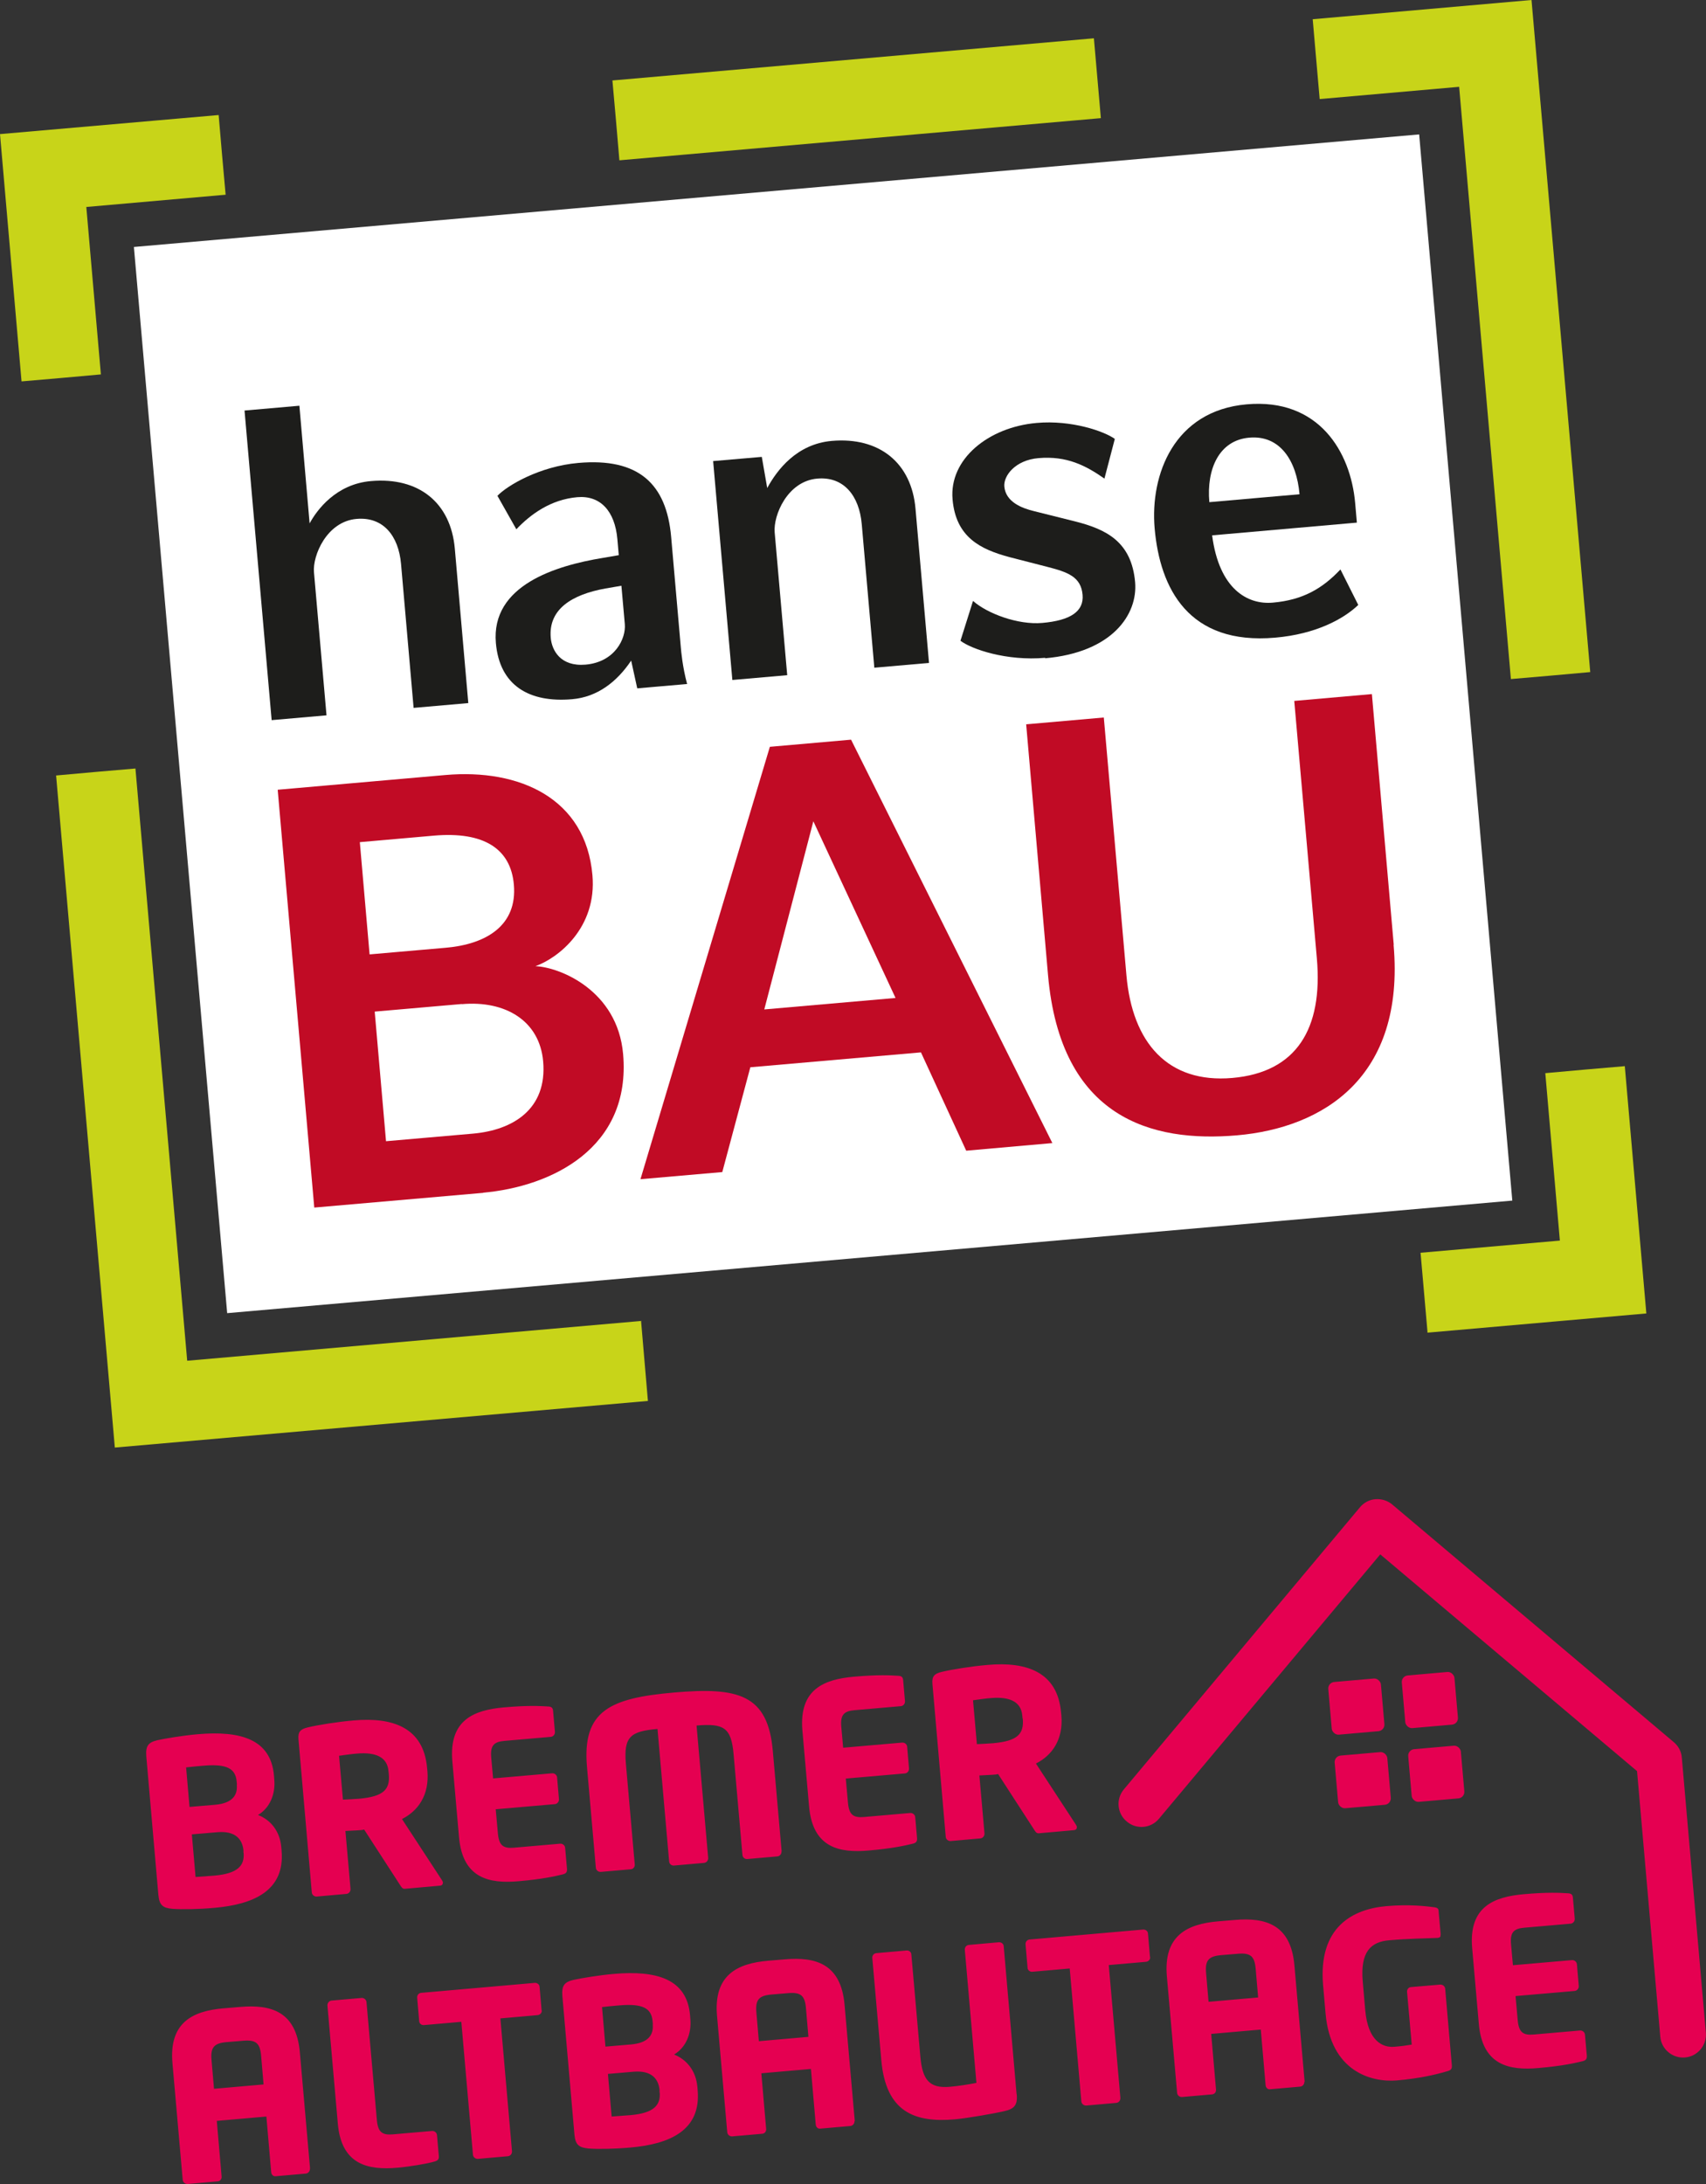 <?xml version="1.0" encoding="UTF-8"?>
<svg id="Ebene_2" data-name="Ebene 2" xmlns="http://www.w3.org/2000/svg" viewBox="0 0 110.09 140.88">
  <rect x="0" y="0" width="110.09" height="140.88" fill="#333333" stroke="none"/>
  <g id="Ebene_1-2" data-name="Ebene 1">
    <g>
      <g>
        <polygon points="8.64 15.93 91.58 8.67 97.59 77.44 14.66 84.7 8.64 15.93" fill="#fff"/>
        <g>
          <path d="M98.83,0l-14.12,1.24.45,5.15,9-.79,3.34,38.2,2.56-.22,2.56-.23L98.83,0ZM106.24,84.72l-1.39-15.95h-.01l-2.56.22-2.56.23.94,10.8-9.05.79h.06s.45,5.13.45,5.13l-.02.02,14.14-1.24ZM41.37,85.22l.05-.02-29.34,2.57-3.34-38.2-2.56.22-2.56.23,3.79,43.35,34.43-3.01h-.03s-.44-5.14-.44-5.14ZM14.56,12.56l-.23-2.57-.22-2.57L0,8.65l1.39,15.95h.01l2.55-.22,2.56-.23-.94-10.8,8.99-.79ZM70.59,2.47l-31.07,2.72.23,2.58.22,2.57,31.07-2.72-.45-5.15Z" fill="#c8d419"/>
          <line x1="67" y1="85.56" x2="67" y2="85.55" fill="none"/>
          <g>
            <g>
              <path d="M26.69,45.65l-.81-9.27c-.16-1.83-1.16-3.06-2.87-2.91-1.94.17-2.84,2.38-2.75,3.43l.81,9.24-3.54.31-1.75-19.97,3.54-.31.66,7.59c.47-.87,1.71-2.54,3.96-2.73,3.08-.27,5.15,1.39,5.41,4.36l.87,9.96-3.54.31Z" fill="#1d1d1b"/>
              <path d="M41.12,44.39l-.39-1.78c-.92,1.37-2.18,2.35-3.81,2.49-2.77.24-4.68-.88-4.92-3.62-.33-3.74,3.9-5,6.88-5.49l1.05-.18-.09-1.03c-.16-1.83-1.11-2.84-2.59-2.71-1.71.15-3.01,1.1-3.93,2.07l-1.22-2.16c.63-.66,2.71-1.9,5.22-2.12,3.88-.34,5.69,1.34,5.99,4.77l.62,7.08c.03.34.11,1.28.41,2.41l-3.22.28ZM40.11,37.78l-1.05.18c-2.15.39-3.68,1.33-3.52,3.18.07.8.62,1.87,2.25,1.73,1.91-.17,2.61-1.7,2.53-2.61l-.22-2.48Z" fill="#1d1d1b"/>
              <path d="M56.42,43.05l-.81-9.24c-.16-1.83-1.16-3.09-2.87-2.94-1.94.17-2.84,2.38-2.75,3.46l.81,9.22-3.54.31-1.24-14.12,3.14-.27.35,2.01c.64-1.18,1.91-2.84,4.16-3.04,3.08-.27,5.16,1.42,5.41,4.39l.87,9.93-3.54.31Z" fill="#1d1d1b"/>
              <path d="M67.45,42.43c-2.51.22-4.76-.56-5.47-1.1l.81-2.57c.91.81,2.9,1.56,4.47,1.42,1.83-.16,2.69-.75,2.6-1.81-.1-1.17-.96-1.47-2.29-1.81l-2.41-.62c-1.88-.5-3.48-1.28-3.69-3.73-.23-2.6,2.32-4.66,5.43-4.93,2.25-.2,4.36.54,5.04,1.03l-.67,2.56c-1.2-.84-2.43-1.48-4.26-1.32-1.51.13-2.26,1.15-2.2,1.83.09,1,1.13,1.4,1.92,1.59l2.64.66c2.03.51,3.65,1.32,3.88,3.92.18,2.08-1.47,4.53-5.81,4.91Z" fill="#1d1d1b"/>
              <path d="M78.22,34.53c.45,3.47,2.29,4.49,3.92,4.34,1.94-.17,3.2-.91,4.36-2.14l1.15,2.29c-.93.89-2.71,1.88-5.36,2.11-5.59.49-7.44-3.17-7.78-7.05-.3-3.48,1.26-7.59,5.94-8,4.65-.41,6.71,3.06,7,6.37l.11,1.26-9.33.82ZM83.86,31.88c-.19-2.17-1.26-3.83-3.25-3.65-1.94.17-2.76,2.02-2.57,4.16l5.82-.51Z" fill="#1d1d1b"/>
            </g>
            <g>
              <path d="M31.18,76.94l-10.9.95-2.36-26.95,10.82-.95c4.78-.42,9.06,1.5,9.49,6.46.3,3.39-2.21,5.35-3.68,5.87,1.56.06,5.3,1.55,5.66,5.67.53,6.08-4.64,8.55-9.03,8.94ZM28,53.9l-4.78.42.63,7.24,4.93-.43c2.62-.23,4.61-1.45,4.38-4.07-.2-2.31-1.93-3.44-5.16-3.16ZM29.8,64.76l-5.62.49.73,8.36,5.62-.49c2.58-.23,4.79-1.58,4.52-4.66-.23-2.62-2.44-3.94-5.25-3.69Z" fill="#c10b25"/>
              <path d="M62.35,74.22l-2.92-6.34-11.01.96-1.81,6.76-5.28.46,8.35-27.89,5.24-.46,12.99,26.02-5.54.49ZM52.49,52.96l-3.17,12.15,8.47-.74-5.31-11.41Z" fill="#c10b25"/>
              <path d="M89.93,60.94c.75,8.59-4.59,11.81-10.1,12.29s-11.39-1.1-12.2-10.34l-1.41-16.17,5.01-.44,1.46,16.63c.38,4.35,2.67,6.98,6.83,6.62,4.16-.36,5.85-3.19,5.46-7.69l-1.46-16.63,5.01-.44,1.41,16.17Z" fill="#c10b25"/>
            </g>
          </g>
        </g>
      </g>
      <g>
        <path d="M108.74,132.71c-.81.07-1.53-.53-1.6-1.34l-1.5-17.13-16.57-13.98-14.28,17.05c-.52.63-1.46.71-2.08.18-.63-.52-.71-1.46-.18-2.08l15.23-18.19c.25-.3.61-.49,1-.52h0c.39-.03.78.09,1.08.34l18.17,15.33c.3.25.49.61.52,1l1.55,17.74c.07.81-.53,1.53-1.34,1.6Z" fill="#e50051"/>
        <rect x="85.82" y="108.37" width="3.41" height="3.41" rx=".42" ry=".42" transform="translate(-9.26 8.05) rotate(-5)" fill="#e50051"/>
        <rect x="86.23" y="113.12" width="3.41" height="3.41" rx=".42" ry=".42" transform="translate(-9.67 8.1) rotate(-5)" fill="#e50051"/>
        <rect x="90.57" y="107.95" width="3.41" height="3.41" rx=".42" ry=".42" transform="translate(-9.21 8.46) rotate(-5)" fill="#e50051"/>
        <rect x="90.98" y="112.71" width="3.41" height="3.41" rx=".42" ry=".42" transform="translate(-9.62 8.51) rotate(-5)" fill="#e50051"/>
        <path d="M102.4,132.61l-.12-1.37c-.01-.16-.16-.28-.32-.27l-2.99.26c-.69.06-.96-.15-1.03-.92l-.14-1.56,3.81-.33c.16-.01.28-.16.27-.32l-.12-1.4c-.01-.16-.16-.28-.32-.27l-3.81.33-.12-1.34c-.07-.77.16-1.02.85-1.08l2.99-.26c.16-.01.28-.16.27-.32l-.12-1.37c-.02-.19-.11-.26-.32-.27-.52-.03-1.27-.08-2.86.06-1.9.17-3.55.79-3.32,3.47l.43,4.89c.23,2.68,1.96,3.02,3.86,2.85,1.59-.14,2.33-.32,2.84-.44.2-.05.28-.14.27-.34M92.97,124.78l-.14-1.56c-.01-.13-.12-.18-.27-.2-.56-.07-1.63-.2-3.11-.07-2.14.19-4.39,1.33-4.07,5.09l.16,1.83c.33,3.73,2.93,4.46,4.61,4.32,1.47-.13,2.49-.37,3.27-.6.22-.06.28-.16.27-.36l-.43-4.95c-.01-.16-.16-.28-.32-.27l-1.89.16c-.16.01-.27.16-.25.32l.3,3.39c-.35.06-.72.11-1.13.14-.72.06-1.69-.33-1.87-2.36l-.16-1.84c-.17-1.93.52-2.57,1.71-2.67,1.25-.11,2.36-.12,3.07-.15h.04c.13-.02.22-.05.2-.21M81.19,128.84l-3.2.28-.16-1.86c-.07-.81.16-1.08.97-1.15l1.08-.09c.82-.07,1.08.16,1.15.97l.16,1.86ZM84.19,134.28l-.66-7.51c-.23-2.65-1.87-3.1-3.85-2.93l-1.08.09c-1.97.17-3.53.9-3.3,3.55l.66,7.51c.01.16.16.28.32.27l1.94-.17c.16-.01.27-.16.25-.32l-.31-3.58,3.2-.28.31,3.58c.01.16.13.29.29.27l1.94-.17c.16-.01.28-.16.27-.32M74.21,126.23l-.13-1.52c-.01-.16-.17-.27-.33-.25l-7.3.64c-.16.01-.28.14-.27.31l.13,1.52c.01.16.16.27.32.25l2.4-.21.75,8.57c.01.16.16.28.32.27l1.93-.17c.16-.01.28-.16.27-.32l-.75-8.57,2.39-.21c.16-.01.3-.14.28-.31M65.6,135.06l-.83-9.53c-.01-.16-.17-.27-.33-.25l-1.91.17c-.16.01-.28.14-.27.31l.75,8.59c-.5.1-1.21.21-1.71.25-1.33.12-1.78-.45-1.91-1.96l-.58-6.58c-.01-.16-.16-.27-.32-.25l-1.93.17c-.16.01-.28.14-.27.31l.58,6.58c.29,3.36,2.15,4.06,4.76,3.83.78-.07,2.61-.39,3.19-.53.61-.14.86-.37.79-1.09M52.17,131.38l-3.2.28-.16-1.86c-.07-.81.16-1.08.97-1.15l1.08-.09c.82-.07,1.08.16,1.15.97l.16,1.86ZM55.16,136.82l-.66-7.51c-.23-2.65-1.87-3.1-3.85-2.93l-1.08.09c-1.97.17-3.53.9-3.3,3.55l.66,7.51c.01.16.16.28.32.27l1.94-.17c.16-.01.27-.16.25-.32l-.31-3.58,3.2-.28.31,3.58c.01.16.13.29.29.27l1.94-.17c.16-.01.28-.16.27-.32M42.57,134.96c.07.82-.37,1.34-1.89,1.47-.21.02-.97.07-1.21.09l-.24-2.75,1.65-.14c1.18-.1,1.61.47,1.68,1.17v.16ZM42.12,130.58c.06.63-.24,1.19-1.4,1.29l-1.65.14-.22-2.55c.2-.03.88-.09,1.12-.11,1.52-.13,2.06.19,2.14,1l.02.22ZM45.02,134.81l-.02-.22c-.09-1.02-.69-1.75-1.5-2.07.75-.45,1.13-1.32,1.05-2.27l-.02-.26c-.2-2.34-2.14-2.91-4.92-2.67-.94.08-2.13.28-2.62.39-.57.14-.75.36-.7,1.03l.78,8.95c.06.66.3.83.89.89.58.05,1.74.03,2.71-.06,2.55-.22,4.58-1.11,4.35-3.7M34.95,129.67l-.13-1.52c-.01-.16-.17-.27-.33-.25l-7.3.64c-.16.01-.28.14-.27.31l.13,1.52c.01.16.16.27.32.25l2.4-.21.75,8.57c.01.16.16.28.32.27l1.93-.17c.16-.01.28-.16.27-.32l-.75-8.57,2.39-.21c.16-.01.3-.14.28-.31M28.32,139.09l-.12-1.37c-.01-.16-.16-.28-.32-.27l-2.53.22c-.69.06-.96-.15-1.03-.92l-.67-7.61c-.01-.16-.16-.28-.32-.27l-1.93.17c-.16.01-.28.16-.27.32l.67,7.61c.23,2.68,1.97,3.02,3.87,2.85.78-.07,1.91-.26,2.38-.4.2-.06.28-.14.27-.34M17.01,134.45l-3.2.28-.16-1.86c-.07-.81.16-1.08.97-1.15l1.08-.09c.82-.07,1.08.16,1.15.97l.16,1.86ZM20.01,139.89l-.66-7.51c-.23-2.65-1.87-3.1-3.85-2.93l-1.08.09c-1.97.17-3.53.9-3.29,3.55l.66,7.51c.01.16.16.28.32.27l1.94-.17c.16-.01.27-.16.25-.32l-.31-3.58,3.2-.28.31,3.58c.01.16.13.29.29.27l1.94-.17c.16-.01.28-.16.27-.32" fill="#e50051"/>
        <path d="M66,110.86c.09,1-.36,1.44-1.91,1.58-.16.01-.88.06-1.05.06l-.25-2.83c.18-.03.94-.13,1.14-.14,1.24-.11,1.97.24,2.04,1.14l.02.19ZM69.5,117.87s-.02-.1-.06-.16l-2.59-3.96c1.04-.52,1.78-1.55,1.64-3.11l-.02-.19c-.23-2.61-2.23-3.28-4.73-3.06-1.06.09-2.3.29-2.97.45-.45.11-.64.26-.6.76l.86,9.88c.01.16.16.28.32.27l1.91-.17c.16-.01.28-.16.27-.32l-.33-3.74c.28-.02.74-.03,1.05-.06l.16-.03,2.3,3.55c.09.14.16.28.32.27l2.25-.2c.16-.01.21-.09.21-.2M59.18,118.58l-.12-1.37c-.01-.16-.16-.28-.32-.27l-2.99.26c-.69.06-.96-.15-1.03-.92l-.14-1.56,3.81-.33c.16-.01.28-.16.27-.32l-.12-1.4c-.01-.16-.16-.28-.32-.27l-3.81.33-.12-1.34c-.07-.77.16-1.02.85-1.08l2.99-.26c.16-.01.28-.16.27-.32l-.12-1.37c-.02-.19-.11-.26-.32-.27-.52-.03-1.27-.08-2.86.06-1.9.17-3.55.79-3.32,3.47l.43,4.89c.23,2.68,1.96,3.02,3.86,2.85,1.59-.14,2.33-.32,2.84-.44.2-.05.28-.14.27-.34M50.44,119.42l-.57-6.49c-.32-3.64-2.23-4.12-6.37-3.76s-5.94,1.17-5.62,4.81l.57,6.49c.01.16.16.28.32.27l1.94-.17c.16-.01.27-.16.25-.32l-.57-6.49c-.15-1.74.29-2.09,2.04-2.24l.75,8.54c.01.16.14.28.31.27l1.94-.17c.16-.01.28-.16.27-.32l-.75-8.54c1.75-.15,2.24.12,2.39,1.85l.57,6.49c.01.16.14.28.31.27l1.94-.17c.16-.01.28-.16.27-.32M36.59,120.56l-.12-1.37c-.01-.16-.16-.28-.32-.27l-2.99.26c-.69.06-.96-.15-1.03-.92l-.14-1.56,3.81-.33c.16-.01.28-.16.27-.32l-.12-1.4c-.01-.16-.16-.28-.32-.27l-3.81.33-.12-1.34c-.07-.77.16-1.02.85-1.08l2.99-.26c.16-.01.28-.16.27-.32l-.12-1.37c-.02-.19-.11-.26-.32-.27-.52-.03-1.27-.08-2.86.06-1.9.17-3.55.79-3.32,3.47l.43,4.89c.23,2.68,1.96,3.02,3.86,2.85,1.59-.14,2.33-.32,2.84-.44.2-.05.28-.14.27-.34M25.09,114.44c.09,1-.36,1.44-1.91,1.58-.16.01-.88.06-1.05.06l-.25-2.83c.18-.03.94-.13,1.15-.14,1.24-.11,1.97.24,2.04,1.14l.02.19ZM28.59,121.45s-.02-.1-.06-.16l-2.59-3.96c1.04-.52,1.78-1.55,1.64-3.11l-.02-.19c-.23-2.61-2.23-3.28-4.73-3.06-1.06.09-2.3.29-2.97.45-.45.11-.64.26-.6.76l.86,9.88c.01.16.16.28.32.27l1.91-.17c.16-.01.28-.16.27-.32l-.33-3.74c.28-.02.74-.03,1.05-.06l.16-.03,2.3,3.55c.09.14.16.28.32.27l2.25-.2c.16-.01.21-.09.21-.2M15.72,119.51c.07.82-.37,1.34-1.89,1.47-.21.02-.97.07-1.21.09l-.24-2.75,1.65-.14c1.18-.1,1.61.47,1.68,1.17v.16ZM15.28,115.12c.06.63-.24,1.19-1.4,1.29l-1.65.14-.22-2.55c.21-.03.88-.09,1.12-.11,1.52-.13,2.06.19,2.14,1l.02.22ZM18.17,119.35l-.02-.22c-.09-1.02-.69-1.75-1.5-2.06.75-.45,1.13-1.32,1.05-2.27l-.02-.27c-.2-2.34-2.14-2.91-4.92-2.67-.94.08-2.13.28-2.62.39-.57.14-.75.36-.7,1.03l.78,8.95c.06.66.3.84.89.89.58.05,1.74.03,2.71-.06,2.55-.22,4.58-1.11,4.35-3.7" fill="#e50051"/>
      </g>
    </g>
  </g>
</svg>